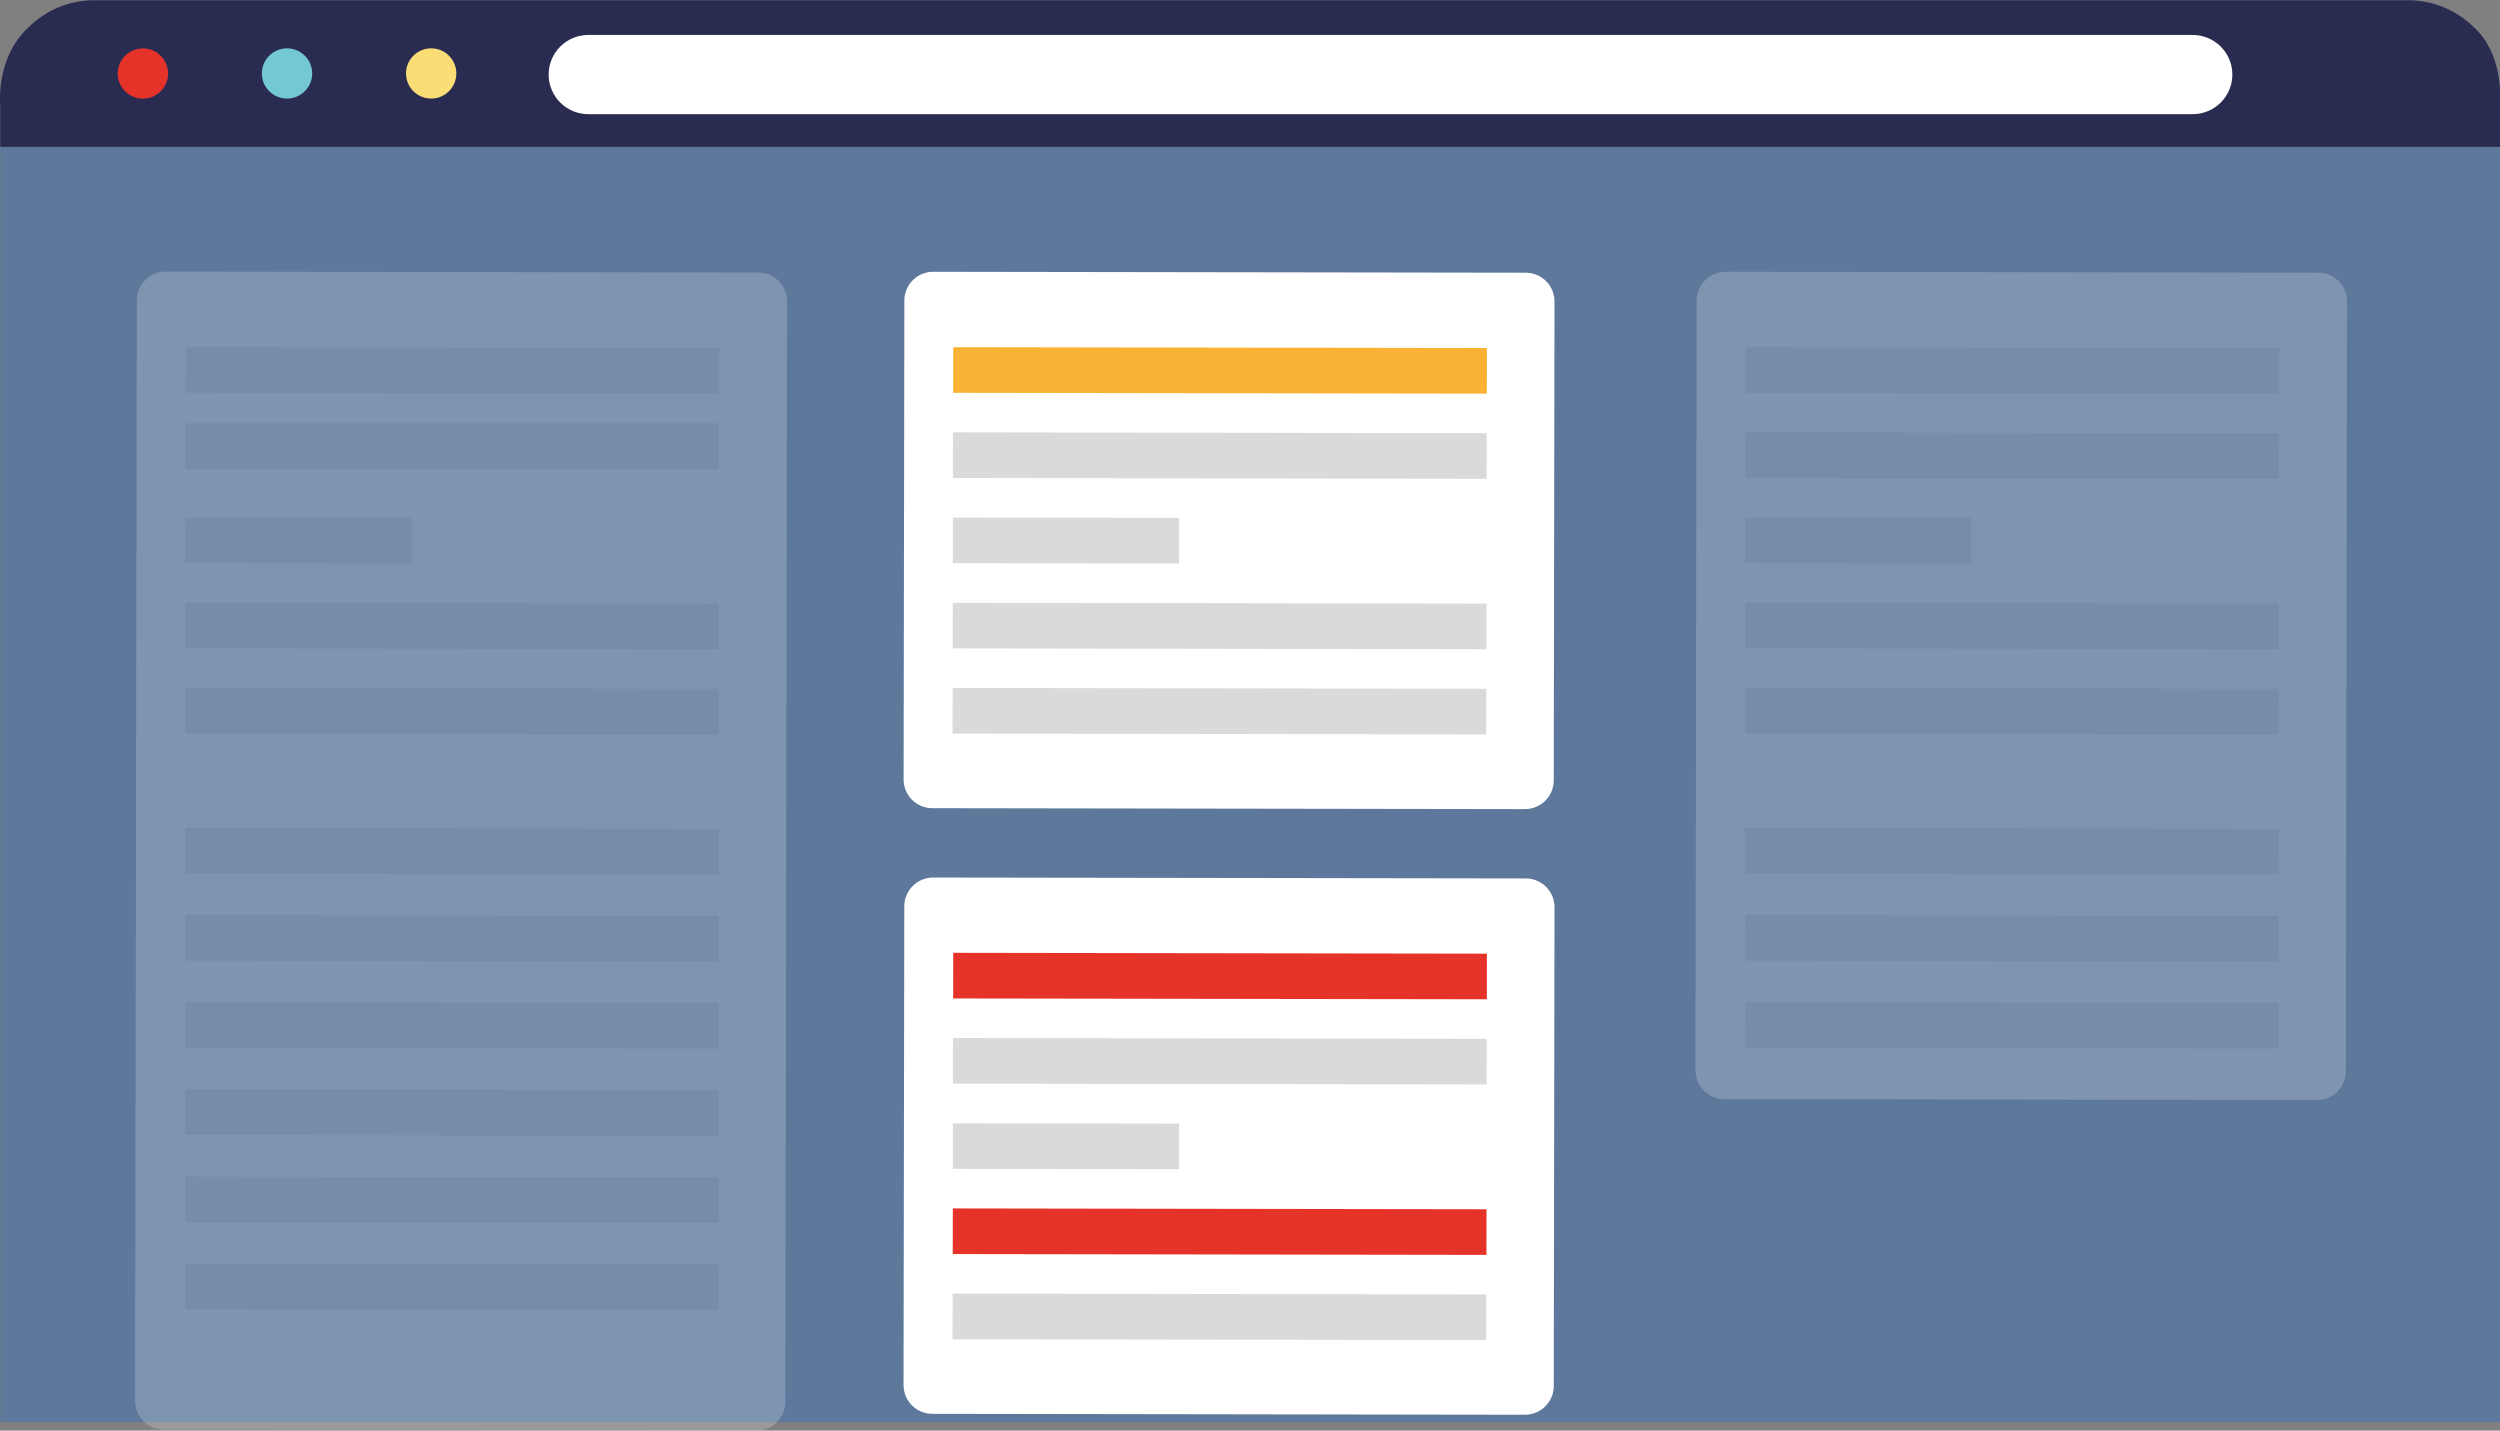 <?xml version="1.0" encoding="UTF-8"?>
<svg xmlns="http://www.w3.org/2000/svg" width="526" height="301" viewBox="0 0 526 301" fill="none">
  <rect x="0" y="0" width="526" height="301" fill="#808080" stroke="none"/>
  <g clip-path="url(#clip0_4611_22554)">
    <path opacity="0.27" d="M526.016 30.907H0.066V299.233H526.016V30.907Z" fill="#0466E8"></path>
    <g opacity="0.21">
      <path d="M159.165 301L34.475 300.8C32.869 300.796 31.33 300.156 30.196 299.022C29.062 297.887 28.426 296.351 28.426 294.749L28.793 63.197C28.793 61.592 29.433 60.053 30.57 58.918C31.708 57.783 33.25 57.146 34.859 57.146L159.55 57.346C161.154 57.355 162.69 57.996 163.823 59.129C164.956 60.263 165.594 61.797 165.599 63.397L165.231 294.949C165.231 296.554 164.592 298.093 163.455 299.228C162.317 300.362 160.774 301 159.165 301Z" fill="white"></path>
      <path d="M151.366 73.217L39.074 73.041L39.059 82.643L151.351 82.819L151.366 73.217Z" fill="#DADADA"></path>
      <path d="M151.229 89.053H38.938V98.655H151.229V89.053Z" fill="#DADADA"></path>
      <path d="M86.606 108.957L39.016 108.882L39.001 118.485L86.591 118.559L86.606 108.957Z" fill="#DADADA"></path>
      <path d="M151.28 126.996L38.988 126.82L38.973 136.422L151.265 136.598L151.28 126.996Z" fill="#DADADA"></path>
      <path d="M151.237 144.916L38.945 144.74L38.93 154.342L151.222 154.518L151.237 144.916Z" fill="#DADADA"></path>
      <path d="M151.241 174.389L38.949 174.213L38.934 183.815L151.226 183.991L151.241 174.389Z" fill="#DADADA"></path>
      <path d="M151.245 192.71L38.953 192.534L38.938 202.136L151.23 202.312L151.245 192.71Z" fill="#DADADA"></path>
      <path d="M151.249 211.047L38.957 210.871L38.942 220.474L151.234 220.65L151.249 211.047Z" fill="#DADADA"></path>
      <path d="M151.237 229.385L38.945 229.209L38.93 238.811L151.222 238.987L151.237 229.385Z" fill="#DADADA"></path>
      <path d="M151.241 247.722L38.949 247.546L38.934 257.148L151.226 257.324L151.241 247.722Z" fill="#DADADA"></path>
      <path d="M151.245 266.043L38.953 265.867L38.938 275.469L151.23 275.645L151.245 266.043Z" fill="#DADADA"></path>
    </g>
    <g opacity="0.21">
      <path d="M363.054 57.178L487.745 57.374C488.543 57.371 489.334 57.525 490.073 57.829C490.811 58.132 491.482 58.579 492.047 59.142C492.611 59.706 493.058 60.375 493.362 61.112C493.666 61.849 493.821 62.638 493.817 63.435L493.562 225.404C493.56 227.009 492.918 228.547 491.779 229.68C490.64 230.813 489.096 231.448 487.487 231.446L362.78 231.25C361.171 231.248 359.629 230.608 358.494 229.471C357.358 228.334 356.721 226.794 356.724 225.189L356.979 63.22C356.981 61.62 357.621 60.086 358.757 58.956C359.893 57.826 361.433 57.193 363.037 57.195L363.054 57.178Z" fill="white"></path>
      <path d="M479.549 73.231L367.258 73.055L367.243 82.658L479.534 82.834L479.549 73.231Z" fill="#DADADA"></path>
      <path d="M479.522 91.135L367.23 90.96L367.215 100.562L479.507 100.738L479.522 91.135Z" fill="#DADADA"></path>
      <path d="M414.79 108.971L367.199 108.897L367.184 118.499L414.774 118.573L414.79 108.971Z" fill="#DADADA"></path>
      <path d="M479.463 126.993L367.172 126.817L367.157 136.419L479.448 136.595L479.463 126.993Z" fill="#DADADA"></path>
      <path d="M479.421 144.914L367.129 144.738L367.114 154.34L479.405 154.516L479.421 144.914Z" fill="#DADADA"></path>
      <path d="M479.424 174.387L367.133 174.211L367.118 183.813L479.409 183.989L479.424 174.387Z" fill="#DADADA"></path>
      <path d="M479.428 192.708L367.137 192.532L367.122 202.134L479.413 202.31L479.428 192.708Z" fill="#DADADA"></path>
      <path d="M479.432 211.045L367.141 210.869L367.126 220.471L479.417 220.647L479.432 211.045Z" fill="#DADADA"></path>
    </g>
    <path d="M196.339 184.629L321.03 184.824C322.634 184.827 324.172 185.465 325.304 186.598C326.437 187.732 327.072 189.268 327.069 190.868L326.911 291.624C326.908 293.229 326.267 294.767 325.127 295.9C323.988 297.033 322.444 297.668 320.835 297.666L196.162 297.47C194.553 297.468 193.011 296.828 191.875 295.691C190.739 294.555 190.103 293.014 190.105 291.409L190.264 190.654C190.271 189.052 190.914 187.518 192.053 186.389C193.192 185.259 194.733 184.626 196.339 184.629Z" fill="white"></path>
    <path d="M312.85 200.648L200.559 200.472L200.543 210.075L312.835 210.25L312.85 200.648Z" fill="#E6332A"></path>
    <path d="M312.803 218.569L200.512 218.393L200.497 227.995L312.788 228.171L312.803 218.569Z" fill="#DADADA"></path>
    <path d="M248.09 236.405L200.5 236.33L200.485 245.932L248.075 246.007L248.09 236.405Z" fill="#DADADA"></path>
    <path d="M312.764 254.427L200.473 254.251L200.458 263.853L312.749 264.029L312.764 254.427Z" fill="#E6332A"></path>
    <path d="M312.721 272.347L200.43 272.171L200.415 281.773L312.706 281.949L312.721 272.347Z" fill="#DADADA"></path>
    <path d="M196.338 57.184L321.029 57.379C322.633 57.382 324.171 58.02 325.303 59.154C326.436 60.287 327.071 61.823 327.068 63.424L326.909 164.196C326.907 165.801 326.266 167.339 325.126 168.472C323.987 169.605 322.443 170.24 320.834 170.238L196.16 170.042C194.556 170.04 193.018 169.402 191.886 168.268C190.753 167.135 190.118 165.599 190.121 163.998L190.28 63.226C190.279 62.432 190.435 61.646 190.739 60.912C191.043 60.178 191.489 59.512 192.052 58.951C192.615 58.389 193.283 57.944 194.019 57.641C194.754 57.338 195.542 57.183 196.338 57.184Z" fill="white"></path>
    <path d="M312.85 73.22L200.559 73.044L200.543 82.646L312.835 82.822L312.85 73.22Z" fill="#F9B233"></path>
    <path d="M312.803 91.141L200.512 90.965L200.497 100.567L312.788 100.743L312.803 91.141Z" fill="#DADADA"></path>
    <path d="M248.09 108.96L200.5 108.885L200.485 118.487L248.075 118.562L248.09 108.96Z" fill="#DADADA"></path>
    <path d="M312.764 126.999L200.473 126.823L200.458 136.425L312.749 136.601L312.764 126.999Z" fill="#DADADA"></path>
    <path d="M312.721 144.919L200.43 144.743L200.415 154.345L312.706 154.521L312.721 144.919Z" fill="#DADADA"></path>
    <path d="M0.051 30.907H526.001V19.871C526.001 19.871 526.436 10.836 520.186 5.435C516.636 2.076 511.96 0.156 507.069 0.05C505.782 0.05 19.953 0.05 19.953 0.05C17.357 0.035 14.784 0.535 12.384 1.519C9.983 2.503 7.802 3.953 5.967 5.785C-1.052 12.253 0.051 22.305 0.051 22.305V30.907Z" fill="#292B51"></path>
    <path d="M35.36 15.47C35.36 16.872 34.802 18.216 33.808 19.207C32.815 20.198 31.468 20.755 30.063 20.755C28.658 20.755 27.311 20.198 26.317 19.207C25.324 18.216 24.766 16.872 24.766 15.47C24.766 14.069 25.324 12.724 26.317 11.733C27.311 10.742 28.658 10.185 30.063 10.185C31.468 10.185 32.815 10.742 33.808 11.733C34.802 12.724 35.36 14.069 35.36 15.47Z" fill="#E6332A"></path>
    <path d="M60.391 20.738C63.316 20.738 65.688 18.372 65.688 15.453C65.688 12.535 63.316 10.169 60.391 10.169C57.465 10.169 55.094 12.535 55.094 15.453C55.094 18.372 57.465 20.738 60.391 20.738Z" fill="#74C8D6"></path>
    <path d="M90.719 20.738C93.644 20.738 96.016 18.372 96.016 15.453C96.016 12.535 93.644 10.169 90.719 10.169C87.793 10.169 85.422 12.535 85.422 15.453C85.422 18.372 87.793 20.738 90.719 20.738Z" fill="#FADD74"></path>
    <path d="M461.332 24.022H123.789C121.573 24.022 119.448 23.144 117.881 21.581C116.314 20.018 115.434 17.898 115.434 15.687C115.434 13.476 116.314 11.356 117.881 9.793C119.448 8.23 121.573 7.352 123.789 7.352H461.332C463.548 7.352 465.673 8.23 467.24 9.793C468.807 11.356 469.687 13.476 469.687 15.687C469.687 17.898 468.807 20.018 467.24 21.581C465.673 23.144 463.548 24.022 461.332 24.022Z" fill="white"></path>
  </g>
  <defs>
    <clipPath id="clip0_4611_22554">
      <rect width="526" height="301" fill="white"></rect>
    </clipPath>
  </defs>
</svg>
